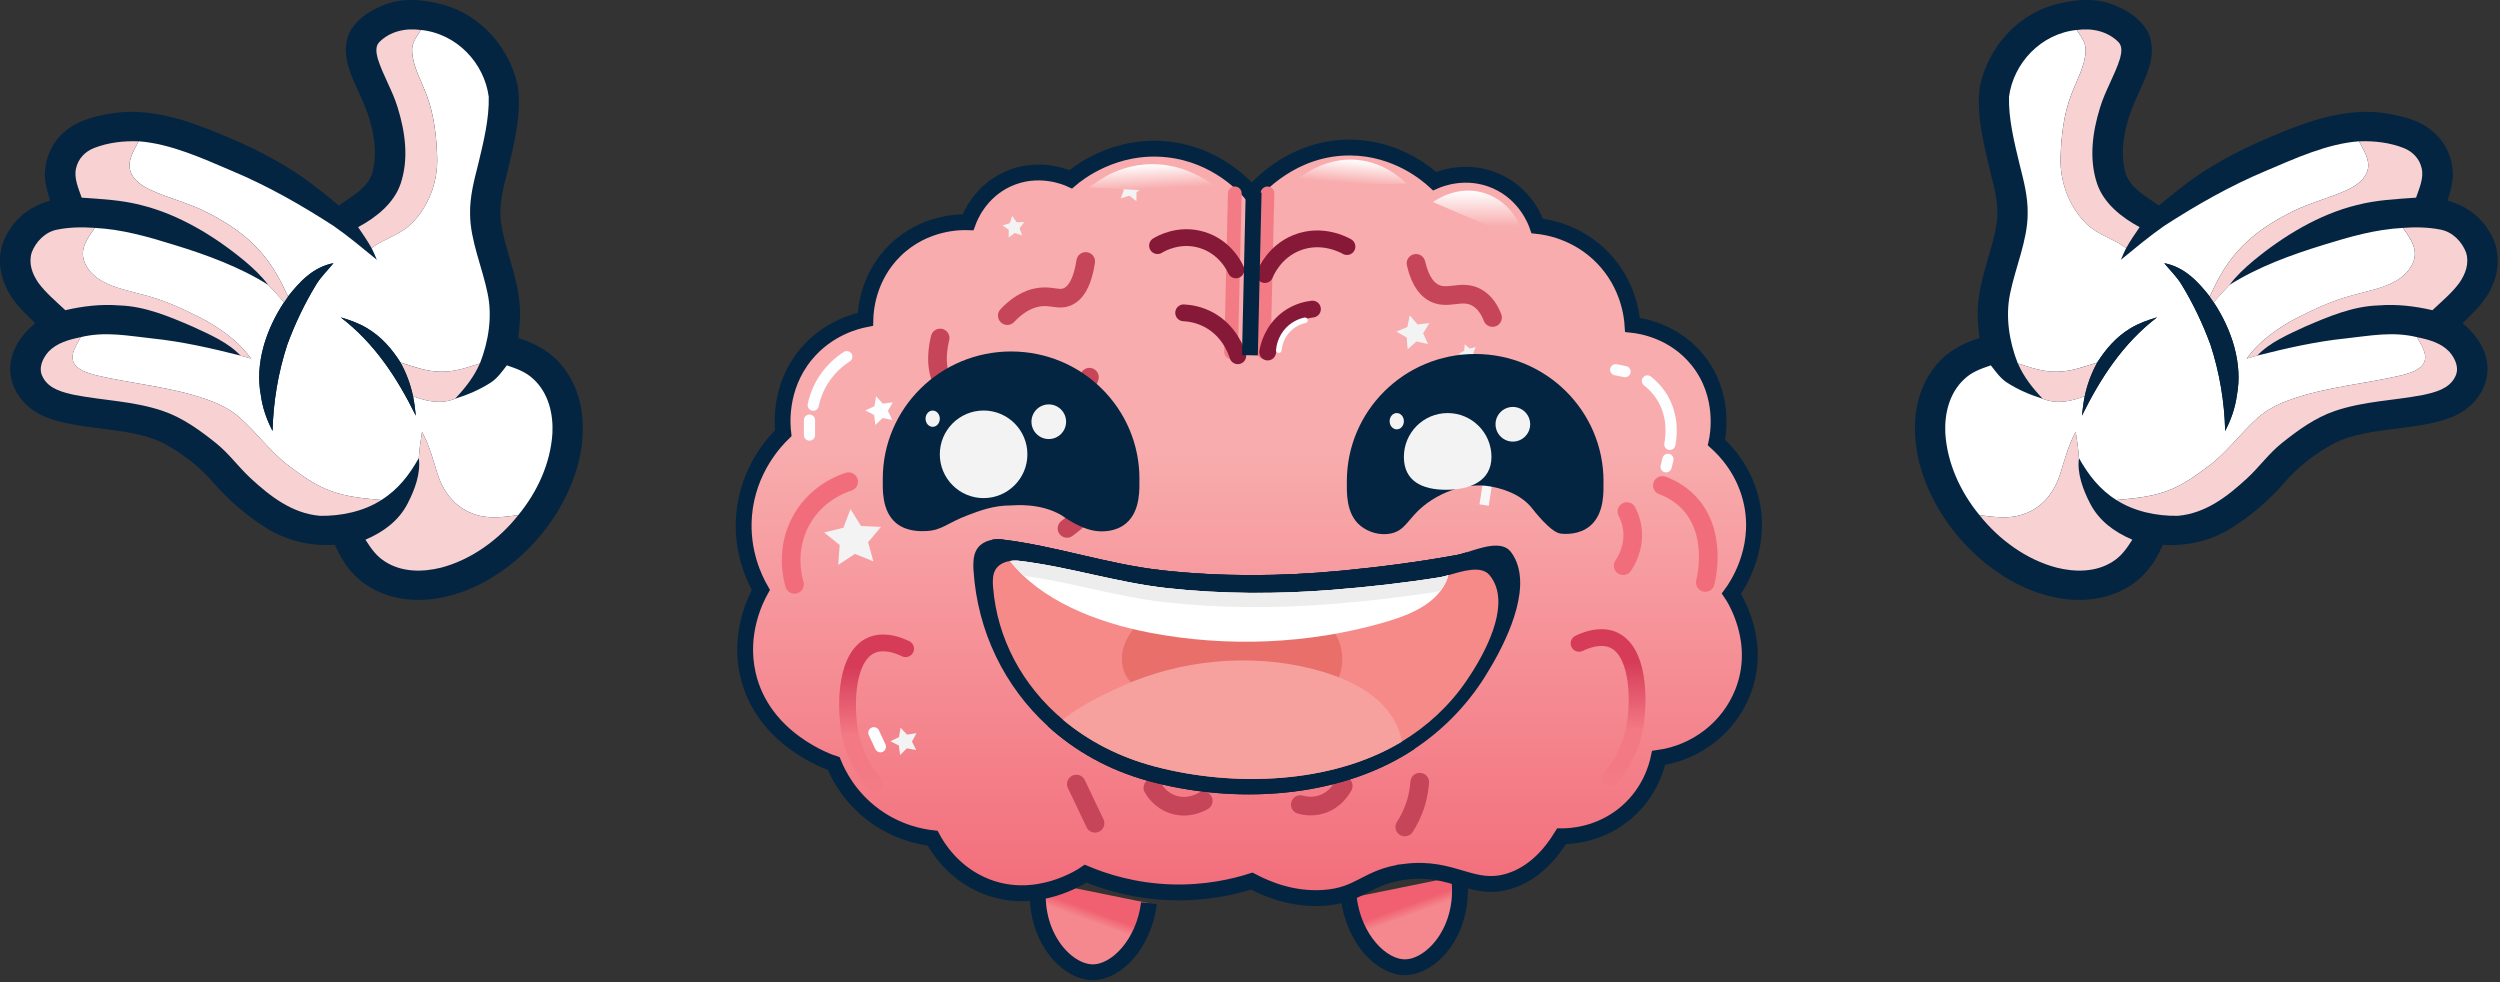 <svg width="817" height="321" viewBox="0 0 817 321" fill="none" xmlns="http://www.w3.org/2000/svg">
<rect x="0" y="0" width="817" height="321" fill="#333333" stroke="none"/>
<g clip-path="url(#clip0_758_2)">
<path d="M500.6 167.89C502.25 168.13 505.74 168.86 509.14 171.55C513.35 174.88 514.79 179.14 515.24 180.7" stroke="#F4888E" stroke-width="10.98" stroke-miterlimit="10"/>
<path d="M375.48 295.17C373.81 308.54 364.8 317.72 357.18 317.74C348.26 317.76 337.04 305.24 339.49 287.86" fill="url(#paint0_linear_758_2)"/>
<path d="M375.48 295.17C373.81 308.54 364.8 317.72 357.18 317.74C348.26 317.76 337.04 305.24 339.49 287.86" stroke="#042541" stroke-width="5.18" stroke-miterlimit="10"/>
<path d="M440.79 293.53C442.46 306.9 451.47 316.08 459.09 316.1C468.01 316.12 479.23 303.6 476.78 286.22" fill="url(#paint1_linear_758_2)"/>
<path d="M440.79 293.53C442.46 306.9 451.47 316.08 459.09 316.1C468.01 316.12 479.23 303.6 476.78 286.22" stroke="#042541" stroke-width="5.18" stroke-miterlimit="10"/>
<path d="M459.09 284.89C475.09 282.87 481.09 291.69 493.24 287.94C501.56 285.37 506.99 278.7 510.32 273.3C512.9 273.3 522.9 273.01 531.67 265.37C539.32 258.71 541.45 250.45 542.04 247.68C554.4 245.94 564.91 237.79 569.49 226.33C576.14 209.68 566.63 195.18 565.83 194.01C567.29 192.02 575.63 180.22 572.54 164.73C570.33 153.64 563.49 146.89 560.95 144.6C561.34 142.85 564.12 129.32 554.85 117.76C546.9 107.84 535.7 106.41 533.5 106.17C533.32 103.43 532.3 93.03 523.74 84.21C515.31 75.53 505.16 74.13 502.39 73.84C501.88 72.37 498.67 63.5 488.97 59.2C479.12 54.83 470.24 58.58 468.84 59.2C466.37 56.94 456.44 48.37 441.39 48.22C422.29 48.03 410.63 61.58 409.07 63.47C407.09 61.14 397.72 50.59 381.62 48.83C364.11 46.91 351.96 56.85 349.91 58.59C348.56 57.97 339.25 53.91 329.17 58.59C320.12 62.79 316.94 71.02 316.36 72.62C314.29 72.55 302.28 72.31 292.57 81.77C283.31 90.79 282.86 102.11 282.81 104.34C280 104.9 270.52 107.13 263.29 115.93C254.38 126.78 255.7 139.32 255.97 141.55C253.49 143.95 244.41 153.33 243.16 168.39C242.16 180.42 246.72 189.43 248.65 192.79C246.92 195.91 241.39 206.81 244.38 220.24C249.19 241.78 271.36 249.18 272.44 249.52C273.81 252.85 277.49 260.53 285.86 266.6C293.53 272.16 301.18 273.52 304.77 273.92C306.22 276.61 311.45 285.53 322.46 289.78C338.83 296.09 353.42 286.45 354.78 285.51C360.74 288.01 370.47 291.23 382.84 291.61C394.05 291.95 403.16 289.83 409.07 287.95C414.4 290.76 422.54 294.01 432.25 293.44C444.69 292.71 446.42 286.5 459.09 284.9V284.89Z" fill="url(#paint2_linear_758_2)" stroke="#042541" stroke-width="5.18" stroke-miterlimit="10"/>
<path d="M462.75 86.07C464.25 92.56 466.86 94.87 468.85 95.83C473.29 97.96 477.5 94.67 482.27 97.05C485.37 98.6 486.95 101.67 487.76 103.76" stroke="#C64559" stroke-width="6.1" stroke-miterlimit="10" stroke-linecap="round"/>
<path d="M414.21 63.19L412.99 115.05" stroke="#F37B85" stroke-width="4.48" stroke-miterlimit="10" stroke-linecap="round"/>
<path d="M403.531 63.19L402.311 115.05" stroke="#F37B85" stroke-width="4.48" stroke-miterlimit="10" stroke-linecap="round"/>
<path d="M356.02 123.27C354.63 127.03 353.27 132.56 354.8 138.52C356.68 145.85 361.4 147.92 362.12 153.16C362.69 157.37 360.68 163.69 348.7 172.68" stroke="#C64559" stroke-width="6.1" stroke-miterlimit="10" stroke-linecap="round"/>
<path d="M329.19 103.14C331.64 100.53 335.34 97.52 340.17 97.04C344.01 96.66 346.03 98.13 348.71 97.04C350.97 96.12 353.57 93.43 354.81 85.45" stroke="#C64559" stroke-width="6.1" stroke-miterlimit="10" stroke-linecap="round"/>
<path d="M307.23 110.46C305.41 118.19 306.8 122.86 308.45 125.71C311.31 130.66 315.67 131.4 319.43 137.3C322 141.34 322.81 145.45 323.09 148.28" stroke="#C64559" stroke-width="6.1" stroke-miterlimit="10" stroke-linecap="round"/>
<path d="M277.34 157.42C275.36 158.05 267.13 160.91 262.09 169.62C256.39 179.48 259.15 189.3 259.65 190.97" stroke="#F26D7C" stroke-width="6.1" stroke-miterlimit="10" stroke-linecap="round"/>
<path d="M376.76 257.45C377.2 258.23 379.21 261.59 383.47 262.94C388.47 264.53 392.61 262.1 393.23 261.72" stroke="#C64559" stroke-width="6.1" stroke-miterlimit="10" stroke-linecap="round"/>
<path d="M424.94 262.94C426.09 263.27 428.65 263.83 431.65 262.94C436.37 261.55 438.54 257.65 438.97 256.84" stroke="#C64559" stroke-width="6.1" stroke-miterlimit="10" stroke-linecap="round"/>
<path d="M531.67 167.18C532.39 168.57 533.24 170.65 533.5 173.28C534.08 179.05 531.43 183.41 530.45 184.87" stroke="#F26D7C" stroke-width="6.1" stroke-miterlimit="10" stroke-linecap="round"/>
<path d="M543.26 158.64C545.82 159.59 549 161.23 551.8 164.13C561.25 173.91 557.66 188.91 557.29 190.36" stroke="#F26D7C" stroke-width="6.1" stroke-miterlimit="10" stroke-linecap="round"/>
<path d="M413.35 89.73C413.83 88.55 416.56 82.24 423.72 79.36C431.98 76.04 439.28 80.06 440.19 80.58" stroke="#861937" stroke-width="5.49" stroke-miterlimit="10" stroke-linecap="round"/>
<path d="M414.271 115.04C414.511 113.66 415.691 107.9 420.981 104.06C424.091 101.8 427.241 101.2 428.911 101.01" stroke="#861937" stroke-width="5.49" stroke-miterlimit="10" stroke-linecap="round"/>
<path d="M404.51 116.26C403.99 114.59 401.81 108.31 395.36 104.67C391.98 102.76 388.75 102.33 386.82 102.23" stroke="#861937" stroke-width="5.49" stroke-miterlimit="10" stroke-linecap="round"/>
<path d="M403.9 88.2C403.46 87.22 400.46 80.79 392.92 78.44C385.34 76.08 379.19 79.71 378.28 80.27" stroke="#861937" stroke-width="5.49" stroke-miterlimit="10" stroke-linecap="round"/>
<path d="M409.69 62.89C409.28 80.63 408.88 98.36 408.47 116.1Z" fill="#F3F3F3"/>
<path d="M409.69 62.89C409.28 80.63 408.88 98.36 408.47 116.1" stroke="#042541" stroke-width="5.18" stroke-miterlimit="10"/>
<path d="M351.75 256.23C353.78 260.5 355.82 264.77 357.85 269.04" stroke="#C64559" stroke-width="6.1" stroke-miterlimit="10" stroke-linecap="round"/>
<path d="M463.97 255.62C463.84 257.48 463.51 259.78 462.75 262.33C461.73 265.73 460.3 268.39 459.09 270.26" stroke="#C64559" stroke-width="6.1" stroke-miterlimit="10" stroke-linecap="round"/>
<path d="M486.23 157.12L485.01 165.05" stroke="#F8F7F7" stroke-width="3.05" stroke-miterlimit="10"/>
<path d="M285.581 255.92C283.251 253.14 279.041 247.3 277.651 238.84C276.151 229.71 276.571 214.25 284.971 210.78C286.431 210.18 290.001 209.17 295.951 212" stroke="url(#paint3_linear_758_2)" stroke-width="5.49" stroke-miterlimit="10" stroke-linecap="round"/>
<path d="M526.4 254.17C528.73 251.39 532.94 245.55 534.33 237.09C535.83 227.96 535.41 212.5 527.01 209.03C525.55 208.43 521.98 207.42 516.03 210.25" stroke="url(#paint4_linear_758_2)" stroke-width="5.49" stroke-miterlimit="10" stroke-linecap="round"/>
<path d="M426.46 104.67C425.47 104.89 423.07 105.56 420.97 107.72C418.4 110.37 418 113.5 417.92 114.43" stroke="#FDFEFF" stroke-width="1.83" stroke-miterlimit="10" stroke-linecap="round"/>
<path d="M285.58 239.46C286.29 240.98 287 242.51 287.71 244.03" stroke="#FDFEFF" stroke-width="3.66" stroke-miterlimit="10" stroke-linecap="round"/>
<path d="M264.54 142.18V137.3" stroke="#FDFEFF" stroke-width="3.66" stroke-miterlimit="10" stroke-linecap="round"/>
<path d="M265.76 132.42C266.14 130.58 266.84 128.22 268.2 125.71C270.86 120.78 274.6 117.94 276.74 116.56" stroke="#FDFEFF" stroke-width="3.66" stroke-miterlimit="10" stroke-linecap="round"/>
<path d="M528.01 120.83C529.03 121.03 530.04 121.24 531.06 121.44" stroke="#FDFEFF" stroke-width="3.66" stroke-miterlimit="10" stroke-linecap="round"/>
<path d="M538.38 124.49C539.86 125.65 541.72 127.42 543.26 129.98C547.13 136.42 546.11 143.13 545.7 145.23" stroke="#FDFEFF" stroke-width="3.66" stroke-miterlimit="10" stroke-linecap="round"/>
<path d="M545.091 150.11C544.891 150.92 544.68 151.74 544.48 152.55" stroke="#FDFEFF" stroke-width="3.66" stroke-miterlimit="10" stroke-linecap="round"/>
<path d="M291.62 137.25L288.41 136.61L286.07 138.89L285.68 135.64L282.79 134.12L285.76 132.75L286.31 129.53L288.53 131.93L291.77 131.46L290.17 134.31L291.62 137.25Z" fill="#FDFEFF"/>
<path d="M285.421 183.46L279.381 181.01L273.941 184.6L274.401 178.09L269.311 174.02L275.641 172.46L277.941 166.36L281.381 171.89L287.901 172.19L283.701 177.18L285.421 183.46Z" fill="#F3F3F3"/>
<path d="M299.44 245.13L296.36 244.55L294.15 246.75L293.75 243.65L290.97 242.22L293.79 240.89L294.29 237.8L296.44 240.07L299.53 239.59L298.03 242.34L299.44 245.13Z" fill="#F3F3F3"/>
<path d="M371.38 65.74L369.08 63.94L366.28 64.81L367.29 62.06L365.59 59.68L368.52 59.78L370.26 57.44L371.06 60.25L373.84 61.18L371.41 62.82L371.38 65.74Z" fill="#F3F3F3"/>
<path d="M334.01 76.95L331.64 76.14L329.62 77.62L329.67 75.12L327.63 73.66L330.03 72.93L330.78 70.55L332.22 72.6L334.72 72.58L333.21 74.58L334.01 76.95Z" fill="#F3F3F3"/>
<path d="M466.68 112.46L462.9 111.56L460.02 114.17L459.71 110.3L456.34 108.37L459.92 106.87L460.72 103.07L463.25 106.02L467.11 105.6L465.09 108.92L466.68 112.46Z" fill="#F3F3F3"/>
<path d="M482.56 117.13L480.46 116.92L479.09 118.53L478.64 116.46L476.69 115.66L478.51 114.6L478.67 112.49L480.25 113.9L482.3 113.4L481.45 115.33L482.56 117.13Z" fill="#F3F3F3"/>
<path d="M459.6 59.95C457.59 57.98 452.37 53.39 444.45 52.36C431.39 50.66 422.13 60.08 420.92 61.36C433.81 60.89 446.71 60.42 459.6 59.95Z" fill="url(#paint5_linear_758_2)"/>
<path d="M356.12 61.22C358.49 59.24 364.65 54.64 373.73 53.78C388.71 52.36 398.9 62.32 400.23 63.67C385.52 62.85 370.82 62.04 356.12 61.22Z" fill="url(#paint6_linear_758_2)"/>
<path d="M468.271 66.04C469.141 65.41 476.171 60.49 484.741 62.99C491.761 65.04 497.011 71.25 498.161 78.85C488.201 74.58 478.241 70.31 468.281 66.04H468.271Z" fill="url(#paint7_linear_758_2)"/>
<path d="M372.36 156.46C372.36 159.64 372.77 166.94 368.05 170.98C364.6 173.94 360.08 173.72 358.69 173.58C358.52 173.56 358.4 173.55 358.3 173.54C352.83 172.88 347.41 168.67 346.78 168.31C339.72 164.23 331.451 165.17 330.421 165.17C324.761 165.15 320.181 166.89 316.421 168.31C309.341 170.99 307.94 173.27 302.81 173.54C301.25 173.62 296.45 173.89 292.9 170.98C288.04 167 288.49 159.6 288.49 156.46C288.49 133.48 307.26 114.86 330.43 114.86C353.6 114.86 372.37 133.49 372.37 156.46H372.36Z" fill="#042541"/>
<path d="M321.441 162.78C329.344 162.78 335.751 156.373 335.751 148.47C335.751 140.567 329.344 134.16 321.441 134.16C313.538 134.16 307.131 140.567 307.131 148.47C307.131 156.373 313.538 162.78 321.441 162.78Z" fill="#F3F3F3"/>
<path d="M342.741 143.48C345.867 143.48 348.401 140.946 348.401 137.82C348.401 134.694 345.867 132.16 342.741 132.16C339.615 132.16 337.081 134.694 337.081 137.82C337.081 140.946 339.615 143.48 342.741 143.48Z" fill="#F3F3F3"/>
<path d="M304.801 139.49C306.088 139.49 307.131 138.299 307.131 136.83C307.131 135.361 306.088 134.17 304.801 134.17C303.514 134.17 302.471 135.361 302.471 136.83C302.471 138.299 303.514 139.49 304.801 139.49Z" fill="#F3F3F3"/>
<path d="M524.02 157.29C524.02 160.47 524.43 167.77 519.71 171.81C516.26 174.77 511.74 174.55 510.35 174.41C510.26 174.41 510.18 174.39 510.11 174.39C510.11 174.39 510.03 174.39 509.96 174.37C506.7 173.98 500.87 166.34 500.87 166.34C496.65 160.82 489.49 159.44 487.26 159.01C479.3 157.48 470.73 160.87 465.27 165.29C460.02 169.55 459.36 173.37 454.47 174.36C450.99 175.07 447.19 173.95 444.56 171.8C439.7 167.82 440.15 160.42 440.15 157.28C440.15 134.3 458.92 115.68 482.09 115.68C505.26 115.68 524.03 134.31 524.03 157.28L524.02 157.29Z" fill="#042541"/>
<path d="M458.79 149.3C458.79 157.2 464.7 160.06 472.6 160.06C480.5 160.06 487.41 157.2 487.41 149.3C487.41 141.4 481 134.99 473.1 134.99C465.2 134.99 458.79 141.4 458.79 149.3Z" fill="#F3F3F3"/>
<path d="M494.4 144.31C497.526 144.31 500.06 141.776 500.06 138.65C500.06 135.524 497.526 132.99 494.4 132.99C491.274 132.99 488.74 135.524 488.74 138.65C488.74 141.776 491.274 144.31 494.4 144.31Z" fill="#F3F3F3"/>
<path d="M456.46 140.31C457.747 140.31 458.79 139.119 458.79 137.65C458.79 136.181 457.747 134.99 456.46 134.99C455.173 134.99 454.13 136.181 454.13 137.65C454.13 139.119 455.173 140.31 456.46 140.31Z" fill="#F3F3F3"/>
<path d="M485.27 221.17C479.09 230.95 471.21 238.78 462.23 244.76C461.95 244.95 461.67 245.14 461.39 245.32C436.98 261.13 402.91 262.89 374.94 255.13C362.32 251.63 351.33 245.45 342.47 237.35C328.22 224.33 319.45 206.33 318.15 186.48C318.1 185.76 318.07 185.04 318.09 184.31C318.11 182.36 318.45 180.42 319.66 178.9C319.88 178.62 320.14 178.37 320.4 178.13C321.46 177.22 322.82 176.64 324.26 176.4C325.31 176.21 326.41 176.18 327.46 176.31C345.12 178.45 361.98 184.39 379.64 186.36C399.01 188.52 418.69 188.39 438.04 186.54C450.79 185.32 463.52 183.67 476.11 181.37C476.99 181.21 478.04 180.9 479.22 180.52C484.1 178.98 490.84 176.48 493.79 180.41C494.8 181.75 495.52 183.23 496 184.81C499.51 196.15 490.62 212.68 485.26 221.16L485.27 221.17Z" fill="#042541"/>
<path d="M407.8 239.58C395.76 240.07 385.58 236.21 375.79 229.64C370.72 226.24 365.26 223.72 363.84 217.29C362.01 209.03 367.16 200.49 374.52 195.86C381.88 191.23 391 189.87 399.86 189.58C408.86 189.28 418.11 190.02 426.4 193.47C431.09 195.42 435.5 198.31 438.3 202.38C443.83 210.44 441.66 221.81 434.93 228.87C428.2 235.93 417.88 239.16 407.81 239.57L407.8 239.58Z" fill="#042541"/>
<path d="M479.221 180.52C478.271 184.28 475.941 187.79 472.951 190.45C468.261 194.63 462.131 197.04 456.031 199C429.681 207.46 400.871 209.07 373.521 203.59C354.511 199.78 334.941 191.47 324.271 176.39C325.321 176.2 326.421 176.17 327.471 176.3C345.131 178.44 361.991 184.38 379.651 186.35C399.021 188.51 418.701 188.38 438.051 186.53C450.801 185.31 463.531 183.66 476.121 181.36C477.001 181.2 478.051 180.89 479.231 180.51L479.221 180.52Z" fill="#042541"/>
<path d="M328.981 182.05C345.911 184.38 362.151 189.93 379.131 191.83C398.501 193.99 418.181 193.86 437.531 192.01C450.281 190.79 463.011 189.14 475.601 186.84C475.821 186.8 476.061 186.75 476.311 186.69C477.651 184.79 478.681 182.7 479.231 180.52C478.061 180.9 477.001 181.21 476.121 181.37C463.521 183.67 450.801 185.32 438.051 186.54C418.701 188.39 399.021 188.52 379.651 186.36C361.991 184.39 345.141 178.45 327.471 176.31C326.411 176.18 325.311 176.21 324.271 176.4C325.691 178.4 327.271 180.28 328.981 182.05Z" fill="#042541"/>
<path d="M462.231 244.76C461.951 244.95 461.671 245.14 461.391 245.32C436.981 261.13 402.911 262.89 374.941 255.13C362.321 251.63 351.331 245.45 342.471 237.35C348.591 231.8 357.651 227.09 363.711 224.11C384.151 214.05 408.661 211.02 431.041 217.11C439.611 219.44 448.031 223.1 454.201 229.23C458.461 233.47 461.491 239.04 462.231 244.77V244.76Z" fill="#042541"/>
<path d="M479.24 222.49C473.6 230.75 466.38 237.34 458.12 242.35C457.87 242.51 457.61 242.67 457.34 242.82C434.89 256.06 403.41 257.31 377.51 250.52C365.82 247.46 355.62 242.13 347.37 235.19C334.1 224.03 325.87 208.7 324.53 191.84C324.48 191.23 324.45 190.61 324.46 189.99C324.46 188.33 324.76 186.69 325.87 185.41C326.08 185.17 326.31 184.97 326.54 184.77C327.51 184 328.76 183.52 330.1 183.33C331.07 183.18 332.08 183.16 333.06 183.28C349.4 185.23 365.02 190.39 381.36 192.19C399.28 194.17 417.47 194.19 435.33 192.77C447.11 191.83 458.85 190.52 470.48 188.66C471.29 188.53 472.26 188.27 473.34 187.96C477.84 186.69 484.05 184.62 486.81 187.98C487.75 189.13 488.43 190.39 488.89 191.73C492.21 201.38 484.12 215.35 479.23 222.51L479.24 222.49Z" fill="#F58A88"/>
<path d="M407.78 237.56C396.66 237.89 387.21 234.53 378.13 228.89C373.42 225.97 368.36 223.79 367 218.32C365.25 211.3 369.95 204.09 376.71 200.21C383.48 196.34 391.9 195.25 400.08 195.06C408.4 194.87 416.95 195.57 424.63 198.55C428.98 200.24 433.07 202.72 435.69 206.2C440.86 213.08 438.94 222.71 432.77 228.66C426.6 234.61 417.08 237.27 407.78 237.54V237.56Z" fill="#E96F6B"/>
<path d="M473.36 187.95C472.51 191.13 470.38 194.1 467.63 196.34C463.33 199.85 457.68 201.86 452.05 203.48C427.75 210.47 401.14 211.62 375.82 206.78C358.23 203.41 340.07 196.21 330.1 183.33C331.07 183.18 332.08 183.16 333.06 183.28C349.4 185.23 365.02 190.39 381.36 192.19C399.28 194.17 417.47 194.19 435.33 192.77C447.11 191.83 458.85 190.52 470.48 188.66C471.29 188.53 472.26 188.27 473.34 187.96L473.36 187.95Z" fill="white"/>
<path d="M334.5 188.16C350.16 190.26 365.21 195.09 380.92 196.83C398.84 198.81 417.03 198.83 434.89 197.41C446.67 196.47 458.41 195.16 470.04 193.3C470.25 193.27 470.47 193.22 470.69 193.18C471.91 191.58 472.85 189.81 473.34 187.97C472.26 188.28 471.28 188.54 470.48 188.67C458.85 190.53 447.1 191.84 435.33 192.78C417.46 194.21 399.27 194.18 381.36 192.2C365.02 190.4 349.4 185.23 333.06 183.29C332.08 183.17 331.07 183.19 330.1 183.34C331.42 185.05 332.9 186.66 334.5 188.17V188.16Z" fill="#EDEDEE"/>
<path d="M458.12 242.35C457.87 242.51 457.61 242.67 457.34 242.82C434.89 256.06 403.41 257.31 377.51 250.52C365.82 247.46 355.62 242.13 347.37 235.19C352.99 230.53 361.33 226.59 366.91 224.11C385.72 215.72 408.36 213.33 429.09 218.65C437.03 220.69 444.84 223.86 450.58 229.1C454.55 232.73 457.39 237.48 458.12 242.35Z" fill="#F7A19F"/>
<path d="M627.25 151.39C630.2 162.46 636.55 172.72 645 180.71C652.95 188.18 663.13 194.15 674.26 195.69C682.48 196.85 690.96 195.35 697.59 190.39C701.92 187.2 704.74 182.86 706.81 178.06C714.48 178.54 721.84 176.89 728.4 173.06C735.11 169.03 741.13 163.85 746.26 158.06C750.83 152.62 756.85 148.01 763.21 144.64C774.4 139.36 789.43 140.85 800.98 136.43C807.44 133.94 812.45 128.32 812.92 121.48C813.21 115.1 809.65 109.67 804.78 105.64C808.42 101.95 812.4 98.48 814.35 93.64C817.14 87.79 817.01 80.7 813.24 75.26C810.23 70.32 805.52 67.15 799.88 65.54C800.68 62.97 801.43 60.41 801.59 57.71C801.76 52.24 799.49 46.76 795.21 43.1C790.98 39.25 784.63 37.79 779.05 36.94C766.99 35.24 754.83 39.32 743.94 43.94C734.35 47.83 725.18 52.46 716.74 58.33C712.9 61.15 709.17 64.13 705.52 67.18C701.28 64.08 695.74 61.35 694.44 55.91C692.4 47.67 695.18 38.11 698.82 30.62C701.18 25.29 704.03 19.85 703.02 13.86C702.25 8.18 696.75 4.09 691.64 1.95C684.87 -1.01 677.85 -0.22 670.93 1.67C658.64 5.28 649.66 15.99 647.09 27.94C645.65 36.86 648.25 46.96 650.32 55.69C651.84 61.73 653.45 67.26 652.42 73.56C651.06 81.56 647.64 89.29 646.65 97.49C646 101.89 646.38 106.1 646.87 110.48C640.75 112.34 635.31 115.57 631.64 120.73C625.12 129.64 624.67 141.04 627.26 151.37L627.25 151.39Z" fill="#042541"/>
<path d="M635.73 141.57C636.34 151.33 640.62 160.74 646.91 168.36C652.19 169 656.95 169.8 662.03 167.74C667.84 165.5 671.37 160.62 673.23 155.03C674.72 150.28 675.9 145.55 678.34 141.13C678.82 143.97 679.22 146.83 679.4 149.7C682.45 155.14 686.18 160.01 691.64 163.4C697.24 162.87 702.59 162.46 707.91 160.53C713.06 158.75 717.46 155.51 721.77 152.32C727.9 147.71 732.46 141.25 737.98 136.42C741.19 133.58 745.02 131.78 749.1 130.4C760.35 126.43 773.36 125.37 784.85 122.64C787.34 121.97 791.07 120.95 792.19 118.45C793.45 115.7 791.13 112.56 789.87 110.18C781.84 108.24 774.58 109.73 766.56 110.6C756.81 111.6 747.12 113.82 737.65 116.21C736.52 116.56 735.37 116.87 734.22 117.18C738.53 111.23 744.58 107.01 751.14 103.63C756.78 100.82 762.33 98.22 768.47 96.59C773.24 95.23 778.83 94.25 783.09 91.75C786.26 89.9 789.07 86.75 789.17 83.02C789.21 79.82 787.03 77.04 785.3 74.48C776.37 74.93 767.88 77.37 759.35 80.02C748.81 83.25 737.88 87.24 728.6 93.11C726.83 94.97 725.08 96.84 723.45 98.81C729.26 107.58 733.01 118.75 731.01 129.16C730.44 133.34 729.11 137.1 727.18 140.84C726.95 131.27 725.36 121.77 722.37 112.63C719.87 105.83 716.74 99.25 712.95 93.02C711.36 90.4 709.19 88.36 707.27 85.99C713.91 87.28 718.23 91.94 722.15 96.9C724.91 90.73 728.2 84.93 733.13 80.11C737.76 75.46 743.24 72.1 749.14 69.13C754.96 66.22 761.37 64.71 767.21 62C770.14 60.57 773.05 58.63 773.8 55.33C774.54 52.19 772.33 48.9 770.93 46.18C760.61 46.92 749.99 51.79 740.64 55.77C728.86 60.69 717.93 66.93 707.29 73.8C702.33 77.25 697.76 81.1 693.11 84.9C693.64 83.59 694.2 82.29 694.84 81.03C690.34 77.79 685.57 76.83 681.78 73.08C676.01 67.37 673.07 59.06 673.39 51.16C673.63 44.43 674.41 37.36 676.84 31.03C678.53 26.5 681.38 21.58 681.57 16.73C681.74 13.94 680.12 12.03 678.69 9.79C666.97 10.99 658 20.61 656.54 31.63C656.36 38.81 658.26 46.48 659.94 53.46C661.33 59 662.76 64.22 662.64 69.99C662.59 78.53 658.64 87.38 656.93 95.81C655.3 103.36 656.6 111.57 659.41 118.74C663.66 120.12 667.59 121.57 672.17 121.46C676.93 121.44 680.92 119.84 685.36 118.47C688.21 113.99 691.62 110.03 696.31 107.24C699 105.6 701.9 104.62 704.91 103.7C693.76 112.25 686.42 123.57 680.37 135.84C680.6 133.71 680.86 131.59 681.28 129.49C676.73 131.18 672.28 132.19 667.54 130.31C663.4 129.02 659.43 127.33 655.81 124.98C653.63 123.53 652.2 121.41 650.61 119.4C647.35 120.5 644.31 121.57 641.83 123.99C637 128.52 635.42 135.25 635.73 141.58V141.57Z" fill="white"/>
<path d="M646.91 168.36C653.16 176.26 662.14 182.9 672.17 185.52C678.27 187.03 685.01 187.01 690.4 183.55C693.31 181.75 695.07 179.15 696.84 176.37C691 173.88 685.95 170.19 683.07 164.57C680.77 160.14 678.71 154.7 679.41 149.71C679.23 146.83 678.82 143.98 678.35 141.14C675.91 145.56 674.72 150.29 673.24 155.04C671.38 160.63 667.85 165.51 662.04 167.75C656.95 169.81 652.2 169.01 646.92 168.37L646.91 168.36Z" fill="#F8D2D2"/>
<path d="M659.44 118.75C661.34 123.15 664.24 126.82 667.55 130.31C672.29 132.2 676.73 131.18 681.29 129.49C682.1 125.64 683.47 121.95 685.38 118.48C680.94 119.86 676.96 121.45 672.19 121.47C667.61 121.57 663.68 120.13 659.43 118.75H659.44Z" fill="#F8D2D2"/>
<path d="M673.4 51.18C673.08 59.08 676.02 67.39 681.79 73.1C685.58 76.85 690.35 77.81 694.85 81.05C696.14 78.7 697.73 76.45 699.23 74.23C693.28 71.04 687.49 66.43 685.32 59.99C682.62 51.92 683.82 43.16 686.28 35.21C687.95 29.64 691.1 24.65 692.82 19.13C693.26 17.42 693.71 15.22 692.33 13.78C688.76 10.19 683.7 9.1 678.71 9.8C680.13 12.04 681.75 13.96 681.59 16.74C681.4 21.59 678.54 26.51 676.86 31.04C674.43 37.37 673.64 44.45 673.41 51.17L673.4 51.18Z" fill="#F8D2D2"/>
<path d="M680.39 135.84C686.44 123.57 693.79 112.26 704.93 103.7C701.93 104.62 699.02 105.61 696.33 107.24C691.64 110.03 688.23 113.99 685.38 118.47C683.46 121.94 682.1 125.63 681.29 129.48C680.87 131.58 680.61 133.71 680.38 135.83L680.39 135.84Z" fill="#042541"/>
<path d="M691.65 163.41C697.41 167.13 704.83 168.69 711.68 168.57C720.77 167.81 727.98 162.19 734.3 156.35C738.38 152.59 741.39 148.24 745.75 144.76C751.02 140.56 756.57 136.51 763.07 134.29C772.65 131.06 782.13 130.93 791.76 129.09C795.71 128.24 800.29 127.12 802.25 123.31C803.87 120.42 802.44 117.25 800.44 114.94C797.68 112.03 793.72 110.97 789.87 110.19C791.13 112.57 793.45 115.7 792.19 118.46C791.07 120.96 787.34 121.98 784.85 122.65C773.37 125.38 760.35 126.44 749.1 130.41C745.02 131.79 741.19 133.59 737.98 136.43C732.46 141.26 727.9 147.72 721.77 152.33C717.47 155.52 713.07 158.76 707.91 160.54C702.59 162.47 697.24 162.88 691.64 163.41H691.65Z" fill="#F8D2D2"/>
<path d="M707.28 86C709.2 88.37 711.37 90.41 712.96 93.03C716.75 99.26 719.88 105.83 722.38 112.64C725.37 121.78 726.96 131.28 727.19 140.85C729.12 137.1 730.46 133.35 731.02 129.17C733.02 118.75 729.27 107.59 723.46 98.82C723.03 98.18 722.59 97.55 722.16 96.92C718.24 91.96 713.92 87.3 707.28 86.01V86Z" fill="#042541"/>
<path d="M722.16 96.91C722.59 97.54 723.03 98.17 723.46 98.81C725.1 96.85 726.85 94.98 728.61 93.11C730.82 90.15 733.51 87.65 736.35 85.26C746.06 77.23 757.79 70.03 770.29 66.99C776.71 65.34 782.98 65.07 789.57 64.59C790.6 61.6 792.19 58.13 791.39 54.95C790.73 51.93 788.5 49.55 785.56 48.39C781 46.58 775.83 45.99 770.94 46.19C772.35 48.9 774.55 52.19 773.81 55.34C773.06 58.64 770.15 60.58 767.22 62.01C761.37 64.72 754.96 66.23 749.15 69.14C743.25 72.12 737.77 75.47 733.14 80.12C728.21 84.94 724.92 90.74 722.16 96.91Z" fill="#F8D2D2"/>
<path d="M734.23 117.19C735.38 116.88 736.52 116.56 737.66 116.22C741.72 111.87 747.881 109.26 753.281 106.75C760.881 103.47 768.851 100.07 777.281 99.81C783.271 99.33 789.11 100.03 794.92 101.37C797.88 98.57 801.3 95.73 803.69 92.47C805.76 89.52 807.021 86.02 805.891 82.48C804.591 79.02 801.53 75.82 797.67 75.06C793.65 74.24 789.4 74.17 785.32 74.47C787.05 77.03 789.23 79.81 789.19 83.01C789.09 86.75 786.28 89.89 783.11 91.74C778.85 94.23 773.26 95.22 768.49 96.58C762.34 98.21 756.8 100.81 751.16 103.62C744.6 107.01 738.55 111.22 734.24 117.17L734.23 117.19Z" fill="#F8D2D2"/>
<path d="M189.01 151.39C186.06 162.46 179.71 172.72 171.26 180.71C163.31 188.18 153.13 194.15 142 195.69C133.78 196.85 125.3 195.35 118.67 190.39C114.34 187.2 111.52 182.86 109.45 178.06C101.78 178.54 94.421 176.89 87.861 173.06C81.15 169.03 75.13 163.85 70.001 158.06C65.43 152.62 59.41 148.01 53.05 144.64C41.86 139.36 26.83 140.85 15.28 136.43C8.82 133.94 3.81 128.32 3.34 121.48C3.05 115.1 6.61 109.67 11.48 105.64C7.84 101.95 3.86 98.48 1.91 93.64C-0.88 87.79 -0.75 80.7 3.02 75.26C6.03 70.32 10.74 67.15 16.38 65.54C15.58 62.97 14.83 60.41 14.67 57.71C14.5 52.24 16.77 46.76 21.05 43.1C25.28 39.25 31.63 37.79 37.21 36.94C49.27 35.24 61.43 39.32 72.32 43.94C81.91 47.83 91.08 52.46 99.52 58.33C103.36 61.15 107.09 64.13 110.74 67.18C114.98 64.08 120.52 61.35 121.82 55.91C123.86 47.67 121.08 38.11 117.44 30.62C115.08 25.29 112.23 19.85 113.24 13.86C114.01 8.18 119.51 4.09 124.62 1.95C131.39 -1.01 138.41 -0.22 145.33 1.67C157.62 5.28 166.6 15.99 169.17 27.94C170.61 36.86 168.01 46.96 165.94 55.69C164.42 61.73 162.81 67.26 163.84 73.56C165.2 81.56 168.62 89.29 169.61 97.49C170.26 101.89 169.88 106.1 169.39 110.48C175.51 112.34 180.95 115.57 184.62 120.73C191.14 129.64 191.59 141.04 189 151.37L189.01 151.39Z" fill="#042541"/>
<path d="M180.531 141.57C179.921 151.33 175.641 160.74 169.351 168.36C164.071 169 159.311 169.8 154.231 167.74C148.421 165.5 144.891 160.62 143.031 155.03C141.541 150.28 140.361 145.55 137.921 141.13C137.441 143.97 137.041 146.83 136.861 149.7C133.811 155.14 130.081 160.01 124.621 163.4C119.021 162.87 113.671 162.46 108.351 160.53C103.201 158.75 98.801 155.51 94.491 152.32C88.361 147.71 83.801 141.25 78.281 136.42C75.071 133.58 71.241 131.78 67.161 130.4C55.911 126.43 42.901 125.37 31.411 122.64C28.921 121.97 25.191 120.95 24.071 118.45C22.811 115.7 25.131 112.56 26.391 110.18C34.421 108.24 41.681 109.73 49.701 110.6C59.451 111.6 69.141 113.82 78.611 116.21C79.741 116.56 80.891 116.87 82.041 117.18C77.731 111.23 71.681 107.01 65.121 103.63C59.481 100.82 53.931 98.22 47.791 96.59C43.021 95.23 37.431 94.25 33.171 91.75C30.001 89.9 27.191 86.75 27.091 83.02C27.051 79.82 29.231 77.04 30.961 74.48C39.891 74.93 48.381 77.37 56.911 80.02C67.451 83.25 78.381 87.24 87.661 93.11C89.431 94.97 91.181 96.84 92.811 98.81C87.001 107.58 83.251 118.75 85.251 129.16C85.821 133.34 87.151 137.1 89.081 140.84C89.311 131.27 90.901 121.77 93.891 112.63C96.391 105.83 99.521 99.25 103.311 93.02C104.901 90.4 107.071 88.36 108.991 85.99C102.351 87.28 98.031 91.94 94.111 96.9C91.351 90.73 88.061 84.93 83.131 80.11C78.501 75.46 73.021 72.1 67.121 69.13C61.301 66.22 54.891 64.71 49.051 62C46.121 60.57 43.211 58.63 42.461 55.33C41.721 52.19 43.931 48.9 45.331 46.18C55.651 46.92 66.271 51.79 75.621 55.77C87.401 60.69 98.331 66.93 108.971 73.8C113.931 77.25 118.501 81.1 123.151 84.9C122.621 83.59 122.061 82.29 121.421 81.03C125.921 77.79 130.691 76.83 134.481 73.08C140.251 67.37 143.191 59.06 142.871 51.16C142.631 44.43 141.851 37.36 139.421 31.03C137.731 26.5 134.881 21.58 134.691 16.73C134.521 13.94 136.141 12.03 137.571 9.79C149.291 10.99 158.261 20.61 159.721 31.63C159.901 38.81 158.001 46.48 156.321 53.46C154.931 59 153.501 64.22 153.621 69.99C153.671 78.53 157.621 87.38 159.331 95.81C160.961 103.36 159.661 111.57 156.851 118.74C152.601 120.12 148.671 121.57 144.091 121.46C139.331 121.44 135.341 119.84 130.901 118.47C128.051 113.99 124.641 110.03 119.951 107.24C117.261 105.6 114.361 104.62 111.351 103.7C122.501 112.25 129.841 123.57 135.891 135.84C135.661 133.71 135.401 131.59 134.981 129.49C139.531 131.18 143.981 132.19 148.721 130.31C152.861 129.02 156.831 127.33 160.451 124.98C162.631 123.53 164.061 121.41 165.651 119.4C168.911 120.5 171.951 121.57 174.431 123.99C179.261 128.52 180.841 135.25 180.531 141.58V141.57Z" fill="white"/>
<path d="M169.361 168.36C163.111 176.26 154.131 182.9 144.101 185.52C138.001 187.03 131.261 187.01 125.871 183.55C122.961 181.75 121.201 179.15 119.431 176.37C125.271 173.88 130.321 170.19 133.201 164.57C135.501 160.14 137.561 154.7 136.861 149.71C137.041 146.83 137.451 143.98 137.921 141.14C140.361 145.56 141.551 150.29 143.031 155.04C144.891 160.63 148.421 165.51 154.231 167.75C159.321 169.81 164.071 169.01 169.351 168.37L169.361 168.36Z" fill="#F8D2D2"/>
<path d="M156.821 118.75C154.921 123.15 152.021 126.82 148.711 130.31C143.971 132.2 139.531 131.18 134.971 129.49C134.161 125.64 132.791 121.95 130.881 118.48C135.321 119.86 139.301 121.45 144.071 121.47C148.651 121.57 152.581 120.13 156.831 118.75H156.821Z" fill="#F8D2D2"/>
<path d="M142.86 51.18C143.18 59.08 140.24 67.39 134.47 73.1C130.68 76.85 125.91 77.81 121.41 81.05C120.12 78.7 118.53 76.45 117.03 74.23C122.98 71.04 128.77 66.43 130.94 59.99C133.64 51.92 132.44 43.16 129.98 35.21C128.31 29.64 125.16 24.65 123.44 19.13C123 17.42 122.55 15.22 123.93 13.78C127.5 10.19 132.56 9.1 137.55 9.8C136.13 12.04 134.51 13.96 134.67 16.74C134.86 21.59 137.72 26.51 139.4 31.04C141.83 37.37 142.62 44.45 142.85 51.17L142.86 51.18Z" fill="#F8D2D2"/>
<path d="M135.881 135.84C129.831 123.57 122.481 112.26 111.341 103.7C114.341 104.62 117.251 105.61 119.941 107.24C124.631 110.03 128.041 113.99 130.891 118.47C132.811 121.94 134.171 125.63 134.981 129.48C135.401 131.58 135.661 133.71 135.891 135.83L135.881 135.84Z" fill="#042541"/>
<path d="M124.621 163.41C118.861 167.13 111.441 168.69 104.591 168.57C95.501 167.81 88.291 162.19 81.971 156.35C77.891 152.59 74.881 148.24 70.521 144.76C65.251 140.56 59.701 136.51 53.201 134.29C43.621 131.06 34.141 130.93 24.511 129.09C20.561 128.24 15.981 127.12 14.021 123.31C12.401 120.42 13.831 117.25 15.831 114.94C18.591 112.03 22.551 110.97 26.401 110.19C25.141 112.57 22.821 115.7 24.081 118.46C25.201 120.96 28.931 121.98 31.421 122.65C42.901 125.38 55.921 126.44 67.171 130.41C71.251 131.79 75.081 133.59 78.291 136.43C83.811 141.26 88.371 147.72 94.501 152.33C98.801 155.52 103.201 158.76 108.361 160.54C113.681 162.47 119.031 162.88 124.631 163.41H124.621Z" fill="#F8D2D2"/>
<path d="M108.98 86C107.06 88.37 104.89 90.41 103.3 93.03C99.51 99.26 96.38 105.83 93.88 112.64C90.89 121.78 89.3 131.28 89.07 140.85C87.14 137.1 85.8 133.35 85.24 129.17C83.24 118.75 86.99 107.59 92.8 98.82C93.23 98.18 93.67 97.55 94.1 96.92C98.02 91.96 102.34 87.3 108.98 86.01V86Z" fill="#042541"/>
<path d="M94.101 96.91C93.671 97.54 93.231 98.17 92.801 98.81C91.161 96.85 89.411 94.98 87.651 93.11C85.441 90.15 82.751 87.65 79.911 85.26C70.201 77.23 58.471 70.03 45.971 66.99C39.551 65.34 33.281 65.07 26.691 64.59C25.661 61.6 24.071 58.13 24.871 54.95C25.531 51.93 27.761 49.55 30.701 48.39C35.261 46.58 40.431 45.99 45.321 46.19C43.911 48.9 41.711 52.19 42.451 55.34C43.201 58.64 46.111 60.58 49.041 62.01C54.891 64.72 61.301 66.23 67.111 69.14C73.011 72.12 78.491 75.47 83.121 80.12C88.051 84.94 91.341 90.74 94.101 96.91Z" fill="#F8D2D2"/>
<path d="M82.041 117.19C80.891 116.88 79.751 116.56 78.611 116.22C74.55 111.87 68.391 109.26 62.99 106.75C55.391 103.47 47.42 100.07 38.99 99.81C33.001 99.33 27.16 100.03 21.351 101.37C18.39 98.57 14.97 95.73 12.581 92.47C10.511 89.52 9.251 86.02 10.38 82.48C11.681 79.02 14.741 75.82 18.601 75.06C22.62 74.24 26.87 74.17 30.951 74.47C29.221 77.03 27.041 79.81 27.081 83.01C27.18 86.75 29.991 89.89 33.16 91.74C37.42 94.23 43.011 95.22 47.781 96.58C53.931 98.21 59.471 100.81 65.111 103.62C71.671 107.01 77.721 111.22 82.031 117.17L82.041 117.19Z" fill="#F8D2D2"/>
</g>
<defs>
<linearGradient id="paint0_linear_758_2" x1="358.82" y1="289.11" x2="349.21" y2="315.52" gradientUnits="userSpaceOnUse">
<stop offset="0.31" stop-color="#F16070"/>
<stop offset="0.43" stop-color="#F4888E"/>
</linearGradient>
<linearGradient id="paint1_linear_758_2" x1="457.45" y1="287.47" x2="467.06" y2="313.88" gradientUnits="userSpaceOnUse">
<stop offset="0.31" stop-color="#F16070"/>
<stop offset="0.43" stop-color="#F4888E"/>
</linearGradient>
<linearGradient id="paint2_linear_758_2" x1="408.13" y1="78.79" x2="408.13" y2="324.03" gradientUnits="userSpaceOnUse">
<stop offset="0.28" stop-color="#F8ACAD"/>
<stop offset="1" stop-color="#F16070"/>
</linearGradient>
<linearGradient id="paint3_linear_758_2" x1="286.461" y1="207.36" x2="286.461" y2="258.67" gradientUnits="userSpaceOnUse">
<stop offset="0.21" stop-color="#D63C58"/>
<stop offset="0.64" stop-color="#F37984"/>
<stop offset="0.69" stop-color="#F37984"/>
<stop offset="1" stop-color="#F37B85"/>
</linearGradient>
<linearGradient id="paint4_linear_758_2" x1="525.52" y1="205.61" x2="525.52" y2="256.91" gradientUnits="userSpaceOnUse">
<stop offset="0.21" stop-color="#D63C58"/>
<stop offset="0.64" stop-color="#F37984"/>
<stop offset="0.69" stop-color="#F37984"/>
<stop offset="1" stop-color="#F37B85"/>
</linearGradient>
<linearGradient id="paint5_linear_758_2" x1="440.057" y1="62.943" x2="440.98" y2="52.002" gradientUnits="userSpaceOnUse">
<stop offset="0.28" stop-color="#F8ACAD"/>
<stop offset="1" stop-color="white"/>
</linearGradient>
<linearGradient id="paint6_linear_758_2" x1="378.767" y1="64.824" x2="378.165" y2="53.53" gradientUnits="userSpaceOnUse">
<stop offset="0.28" stop-color="#F8ACAD"/>
<stop offset="1" stop-color="white"/>
</linearGradient>
<linearGradient id="paint7_linear_758_2" x1="483.221" y1="78.85" x2="483.221" y2="62.29" gradientUnits="userSpaceOnUse">
<stop offset="0.28" stop-color="#F8ACAD"/>
<stop offset="1" stop-color="white"/>
</linearGradient>
<clipPath id="clip0_758_2">
<rect width="816.27" height="320.33" fill="white"/>
</clipPath>
</defs>
</svg>
